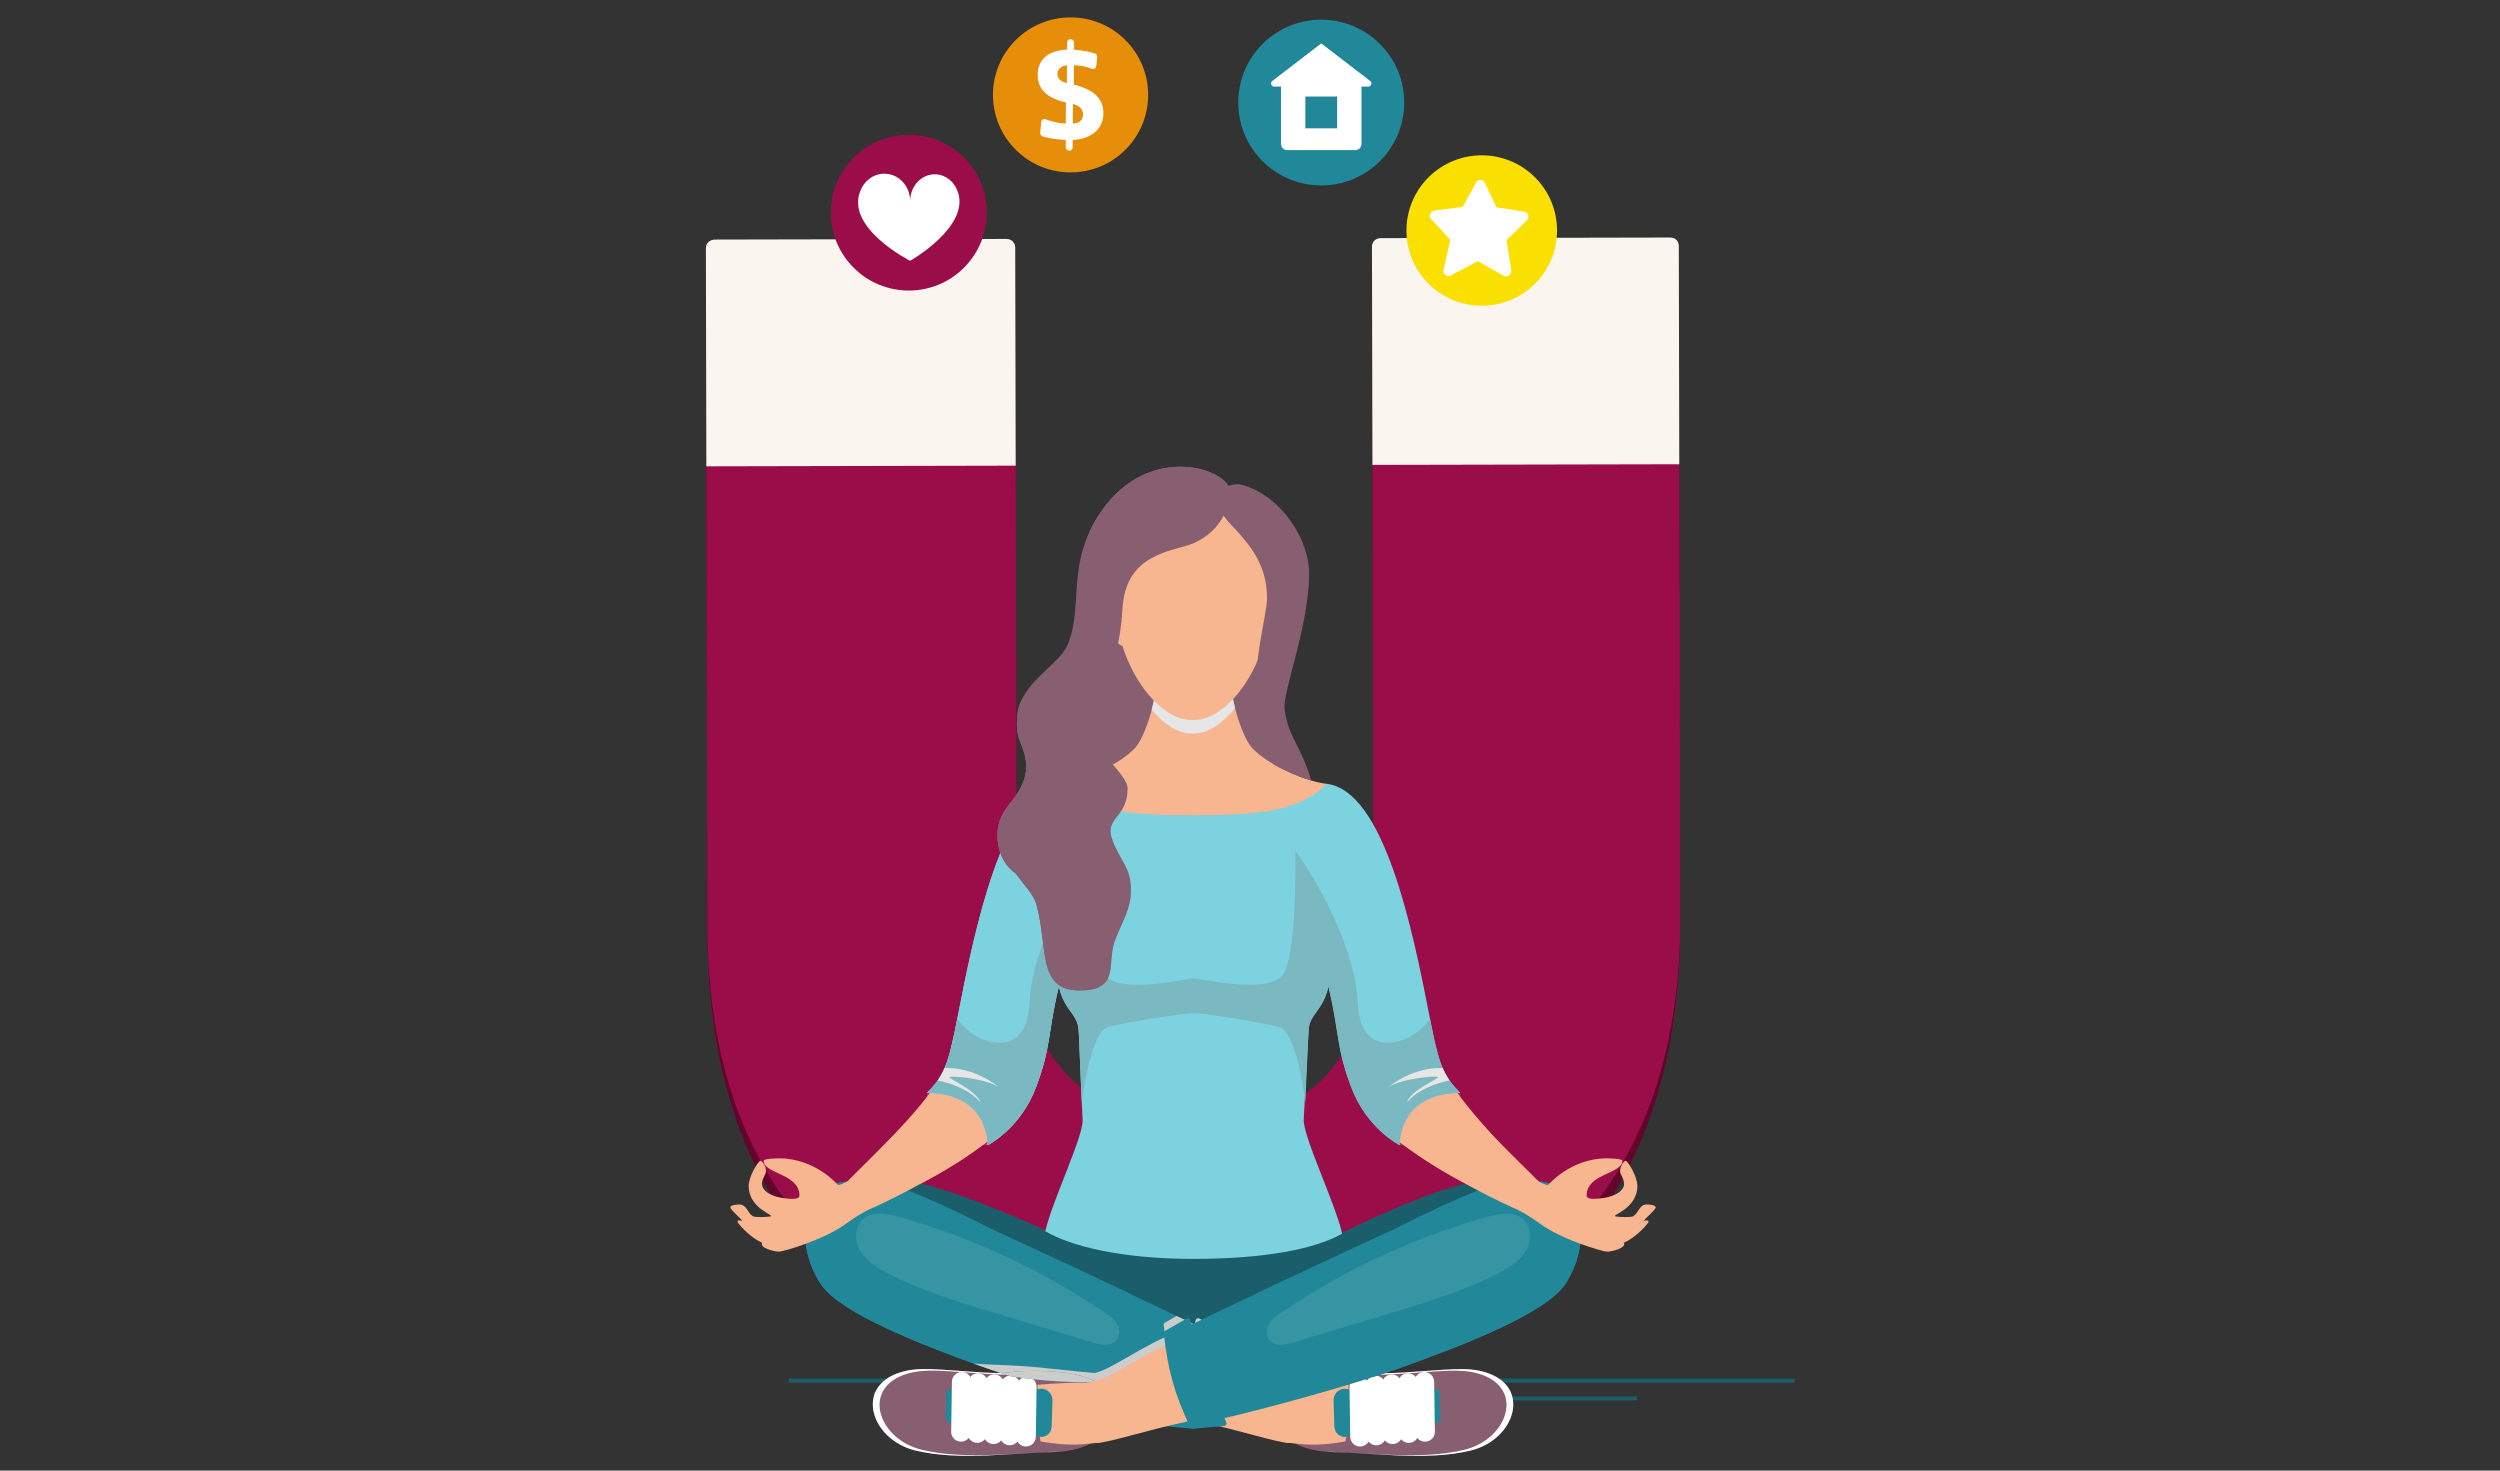 <?xml version="1.0" encoding="UTF-8"?> <svg xmlns="http://www.w3.org/2000/svg" width="1700" height="1000" viewBox="0 0 1700 1000" fill="none"><rect x="0" y="0" width="1700" height="1000" fill="#333333" stroke="none"/><g clip-path="url(#clip0_1948_715)"><path d="M1142.57 626.529C1142.79 727.669 1114.59 806.142 1057.37 861.77C1000.14 917.397 917.846 945.38 809.87 945.614C704.362 945.84 623.219 919.065 566.473 865.275C509.726 811.482 481.208 733.826 480.989 632.682L480.302 309.842H690.654L691.313 615.851C691.433 670.486 701.64 710.21 722.161 734.831C742.678 759.463 772.771 771.777 812.648 771.689C855.344 771.602 886.22 759.312 905.406 734.767C924.579 710.242 934.015 669.954 933.888 614.259L933.24 309.842H1141.89L1142.57 626.525V626.529Z" fill="#62042B"></path><path d="M1142.6 623.203C1142.81 719.94 1114.6 795.269 1057.37 848.471C1000.15 901.685 917.846 928.588 809.87 928.822C704.362 929.048 623.227 903.511 566.48 852.064C509.746 800.605 481.223 725.863 481.017 629.121L480.329 309.842H690.689L691.337 613.036C691.444 665.289 701.655 703.541 722.172 727.082C742.682 750.646 772.782 762.543 812.652 762.456C855.348 762.369 886.235 750.666 905.417 727.193C924.591 703.74 934.027 664.726 933.919 611.46L933.272 309.842H1141.93L1142.59 623.203H1142.6Z" fill="#9B0D49"></path><path d="M684.295 162.482L486.161 162.907C482.75 162.915 479.992 165.321 480 168.727L480.318 317.098L690.67 316.65L690.352 168.278C690.344 164.872 687.705 162.478 684.295 162.486V162.482Z" fill="#FAF5EE"></path><path d="M1135.83 161.518L938.872 161.939C935.462 161.946 932.93 164.352 932.938 167.754L933.256 316.126L1141.91 315.681L1141.59 167.31C1141.58 163.903 1139.24 161.51 1135.83 161.518Z" fill="#FAF5EE"></path><path d="M938.347 109.599C960.385 87.589 960.385 51.904 938.347 29.894C916.31 7.884 880.58 7.884 858.543 29.894C836.505 51.904 836.505 87.589 858.543 109.599C880.58 131.609 916.31 131.609 938.347 109.599Z" fill="url(#paint0_linear_1948_715)"></path><path d="M931.737 55.061L898.445 29.52L865.153 55.061C863.537 56.301 864.415 58.882 866.452 58.882H871.16C871.104 59.154 871.076 59.438 871.076 59.726V97.862C871.076 100.192 872.966 102.08 875.299 102.08H921.592C923.925 102.08 925.816 100.192 925.816 97.862V59.726C925.816 59.438 925.786 59.154 925.732 58.882H930.44C932.477 58.882 933.355 56.301 931.739 55.061H931.737ZM909.264 87.244H887.623V65.63H909.264V87.244Z" fill="white"></path><path d="M1043.79 192.913C1063.79 172.942 1063.79 140.562 1043.79 120.591C1023.8 100.62 991.378 100.62 971.382 120.591C951.385 140.562 951.385 172.942 971.382 192.913C991.378 212.884 1023.8 212.884 1043.79 192.913Z" fill="#F9E000"></path><path d="M1036.45 143.939L1017.61 140.969L1009.66 124.189C1008.53 121.797 1005.04 121.745 1003.75 124.103L994.647 140.681L975.42 143.195C972.596 143.564 971.213 146.978 973.096 148.982L986.239 162.965L981.641 183.302C980.949 186.358 983.885 188.725 986.602 187.288L1004.91 177.596L1022.48 187.523C1025.07 188.988 1028.13 186.672 1027.65 183.628L1024.46 163.337L1038.35 149.731C1040.33 147.789 1039.2 144.374 1036.45 143.941V143.939Z" fill="white"></path><path d="M655.471 182.066C676.177 161.387 676.177 127.859 655.471 107.179C634.766 86.5 601.196 86.5 580.49 107.179C559.785 127.859 559.785 161.387 580.49 182.066C601.196 202.746 634.766 202.746 655.471 182.066Z" fill="#9B0D49"></path><path d="M651.198 130.117C648.816 123.415 642.863 118.606 635.829 118.523C626.541 118.413 618.914 126.568 618.914 136.742C618.914 126.568 611.198 118.232 601.557 118.118C594.069 118.03 587.603 122.915 584.98 129.917C574.928 155.184 618.912 177.354 618.912 177.354C618.912 177.354 660.164 153.873 651.196 130.119L651.198 130.117Z" fill="white"></path><path d="M765.293 101.798C785.9 81.216 785.9 47.847 765.293 27.266C744.686 6.684 711.275 6.684 690.668 27.266C670.061 47.847 670.061 81.216 690.668 101.798C711.275 122.379 744.686 122.379 765.293 101.798Z" fill="#E68D09"></path><path d="M728.017 26.608C729.34 26.664 730.406 27.817 730.397 29.18L730.369 33.826C733.021 33.998 735.682 34.336 738.357 34.842C740.336 35.217 742.304 35.682 744.264 36.238C745.44 36.572 746.234 37.728 746.101 38.963L745.47 44.846C745.303 46.404 743.759 47.374 742.322 46.788C741.039 46.262 739.724 45.823 738.378 45.467C736.034 44.848 733.568 44.483 730.979 44.374L730.304 44.346L730.225 57.529C737.112 59.252 742.197 61.714 745.484 64.914C748.765 68.109 750.378 72.157 750.325 77.052C750.266 82.333 748.399 86.575 744.723 89.779C741.051 92.979 735.964 94.788 729.459 95.204L729.431 100.169C729.424 101.485 728.364 102.51 727.065 102.459H727.023C725.724 102.406 724.676 101.296 724.683 99.98L724.707 95.099L723.664 95.058C720.66 94.937 717.794 94.646 715.068 94.186C713.056 93.844 711.096 93.402 709.186 92.858C708.034 92.53 707.247 91.425 707.352 90.23L707.99 83.045C708.127 81.487 709.671 80.557 711.13 81.119C712.837 81.775 714.569 82.326 716.327 82.77C719.075 83.463 721.868 83.896 724.714 84.068L724.823 69.639C718.334 68.172 713.512 65.9 710.362 62.819C707.207 59.733 705.626 55.715 705.626 50.76C705.626 45.804 707.347 41.567 710.793 38.612C714.241 35.652 719.172 34.017 725.584 33.71L725.608 28.976C725.615 27.613 726.693 26.552 728.015 26.608H728.017ZM725.536 44.407C723.508 44.639 721.929 45.267 720.797 46.288C719.668 47.309 719.1 48.643 719.096 50.287C719.091 51.843 719.605 53.127 720.641 54.134C721.678 55.14 723.289 55.919 725.477 56.471L725.536 44.407ZM729.605 70.692L729.528 83.963C731.731 83.94 733.428 83.391 734.62 82.317C735.813 81.245 736.418 79.74 736.432 77.808C736.446 76.043 735.903 74.592 734.809 73.448C733.712 72.306 731.98 71.385 729.608 70.688L729.605 70.692Z" fill="white"></path><path d="M1220.35 937.437H536.414V940.176H1220.35V937.437Z" fill="#195E6A"></path><path d="M872.756 946.685H594.103V949.423H872.756V946.685Z" fill="#3F53A6"></path><path d="M1113.15 949.549H930.784V952.288H1113.15V949.549Z" fill="#195E6A"></path><path d="M857.568 449.799C847.789 474.701 891.506 522.585 881.083 532.995C875.476 538.612 815.393 521.174 813.464 529.636C808.171 552.651 786.507 540.83 772.119 556.722C765.189 564.354 758.596 576.265 749.754 585.83C741.742 594.476 731.913 601.207 718.35 601.207C684.743 601.207 678.289 581.131 678.289 568.078C678.289 546.956 695.194 545.449 697.913 522.765C699.786 507.074 687.529 493.309 693.54 478.94C700.559 462.219 720.273 460.495 728.453 450.275C744.68 430.015 725.936 388.173 743.631 356.198C773.824 301.639 828.597 316.064 835.729 331.2C856.491 327.437 888.669 370.455 857.556 449.793L857.568 449.799Z" fill="#885F70"></path><path d="M992.883 743.201C994.593 745.486 979.685 769.526 979.685 769.526C979.685 769.526 954.645 780.059 951.746 778.704L945.04 752.575C945.04 752.575 982.157 728.854 992.883 743.201Z" fill="#A3335F"></path><path d="M915.857 542.929C957.011 581.775 957.325 686.945 981.412 728.546C994.274 750.755 1016.89 775.142 1050.52 808.725C1049.01 810.981 1038.52 817.768 1035.01 822.534C1026.49 818.972 931.253 781.873 918.43 732.304C905.08 680.707 894.354 633.579 895.588 601.621C896.468 578.841 911.08 566.174 915.857 542.935V542.929Z" fill="#F7B690"></path><path d="M630.452 743.201C628.741 745.486 643.65 769.526 643.65 769.526C643.65 769.526 668.69 780.059 671.589 778.704L678.295 752.575C678.295 752.575 641.177 728.854 630.452 743.201Z" fill="#A3335F"></path><path d="M707.478 542.929C666.324 581.775 666.01 686.945 641.923 728.546C629.061 750.755 610.542 769.375 576.917 802.957C578.426 805.213 582.109 818.715 585.625 823.48C594.147 819.918 692.087 781.879 704.91 732.309C718.26 680.713 728.986 633.585 727.752 601.627C726.872 578.846 712.261 566.18 707.484 542.94L707.478 542.929Z" fill="#F7B690"></path><path d="M902.367 533.046C878.33 570.704 813.751 556.262 813.751 556.262C813.751 556.262 744.932 570.704 720.896 533.046C733.792 531.635 758.72 521.801 771.329 509.185C775.854 504.666 780.396 493.158 783.171 482.653C784.847 476.252 785.885 470.227 785.868 466.346H837.395C837.378 469.941 838.281 475.519 839.828 481.522C842.564 492.313 847.257 504.498 851.933 509.185C864.565 521.801 889.493 531.629 902.367 533.046Z" fill="#F7B690"></path><path d="M710.78 836.634C710.78 836.634 643.302 805.185 615.862 803.326C588.417 801.467 560.686 812.264 560.686 812.264L786.803 942.672L811.681 934.009V830.317L710.78 836.634Z" fill="#195E6A"></path><path d="M912.677 838.202C912.677 838.202 978.939 805.185 1006.38 803.326C1033.83 801.467 1062.28 812.482 1062.28 812.482L835.443 942.672L810.571 934.009V830.317L912.683 838.202H912.677Z" fill="#195E6A"></path><path d="M886.543 761.065C885.921 772.757 907.636 817.18 912.677 838.835C894.881 849.189 860.376 856.049 811.675 856.049C762.974 856.049 728.576 847.626 710.78 837.267C715.821 815.612 736.824 772.869 736.185 761.176C733.297 707.082 734.419 700.122 732.266 694.897V694.88C732.17 694.634 732.075 694.393 731.963 694.147C731.946 694.13 731.946 694.107 731.924 694.091C729.115 687.718 722.986 684.045 719.987 670.739C712.182 703.409 714.952 711.377 704.585 739.096C693.876 767.661 671.588 778.715 671.588 778.715C671.588 778.715 672.777 743.448 630.451 743.201C630.642 742.955 630.849 742.714 631.09 742.451C631.315 742.188 631.561 741.924 631.825 741.639C632.072 741.359 632.352 741.073 632.638 740.754C632.941 740.452 633.243 740.132 633.541 739.791C633.692 739.623 633.86 739.449 634.011 739.281C634.331 738.923 634.673 738.548 635.01 738.15C635.879 737.153 636.781 736.005 637.723 734.667C637.875 734.443 638.043 734.213 638.194 733.973C639.119 732.578 640.061 730.977 640.986 729.112C641.155 728.793 641.328 728.451 641.474 728.115C641.642 727.774 641.816 727.421 641.962 727.062C642.097 726.799 642.209 726.536 642.321 726.273C642.809 725.164 643.285 723.955 643.756 722.678C643.947 722.151 644.132 721.603 644.322 721.037C646.358 714.956 648.544 705.089 650.882 693.072C662.629 632.308 681.972 537.738 721.17 532.995C739.796 551.923 767.589 554.347 811.67 554.347C855.751 554.347 883.544 551.917 902.169 532.995C909.957 538.741 946.497 571.091 955.771 629.542C905.169 647.489 917.005 643.284 904.995 647.562C905.354 657.77 904.62 665.224 903.319 670.913C903.319 670.913 903.313 670.926 903.302 670.952C899.473 687.55 889.896 690.266 889.896 700.385C889.083 713.64 888.197 730.21 886.538 761.076L886.543 761.065Z" fill="#7DD2DF"></path><path d="M905.949 987.392C933.164 987.773 970.013 993.67 1000.13 986.339C1030.43 978.965 1041.84 942.655 1009.93 933.119C997.116 929.294 985.594 931.383 953.876 933.337C939.5 934.222 921.457 933.348 896.428 934.922C882.058 935.824 867.262 940.303 866.611 959.152C865.871 980.684 890.003 987.168 905.954 987.392H905.949Z" fill="#885F70"></path><path d="M883.534 937.072C886.253 936.557 889.062 936.243 891.855 936.07C916.883 934.491 934.926 935.308 949.302 934.412C981.02 932.447 992.542 930.391 1005.35 934.087C1037.25 943.305 1025.81 978.679 995.508 985.925C965.383 993.126 928.54 987.459 901.33 987.14C901.207 987.14 901.083 987.134 900.96 987.129C902.681 987.286 904.358 987.375 905.95 987.398C933.166 987.778 970.014 993.675 1000.13 986.345C1030.43 978.97 1041.84 942.661 1009.93 933.124C997.117 929.3 985.595 931.388 953.877 933.343C939.501 934.227 921.459 933.354 896.43 934.927C892.028 935.202 887.593 935.818 883.528 937.072H883.534Z" fill="white"></path><path d="M874.887 980.986C868.989 980.454 859.575 966.824 858.672 960.698C857.77 954.577 865.462 939.945 871.377 940.18C883.084 940.639 888.002 939.351 917.039 941.692C916.798 947.701 916.552 953.709 916.311 959.723C916.097 964.926 916.069 975.117 914.914 980.224C893.883 983.943 884.884 981.893 874.887 980.991V980.986Z" fill="#F7B690"></path><path d="M979.013 947.196L979.545 964.438C979.596 966.107 978.312 967.535 976.72 967.58C967.182 967.837 936.446 969.243 916.704 976.657C912.168 978.359 907.52 974.999 907.369 970.015L906.825 952.421C906.668 947.37 911.204 943.416 915.863 944.531C932.56 948.523 954.466 946.743 976.052 944.48C977.628 944.318 978.968 945.539 979.018 947.191L979.013 947.196Z" fill="#218899"></path><path d="M969.01 973.617L968.511 939.704" stroke="white" stroke-width="13.417" stroke-miterlimit="10" stroke-linecap="round"></path><path d="M957.975 974.44L957.47 940.533" stroke="white" stroke-width="13.417" stroke-miterlimit="10" stroke-linecap="round"></path><path d="M946.941 975.264L946.437 941.357" stroke="white" stroke-width="13.417" stroke-miterlimit="10" stroke-linecap="round"></path><path d="M935.906 976.086L935.402 942.179" stroke="white" stroke-width="13.417" stroke-miterlimit="10" stroke-linecap="round"></path><path d="M924.872 976.909L924.368 943.002" stroke="white" stroke-width="13.417" stroke-miterlimit="10" stroke-linecap="round"></path><path d="M828.799 914.04C861.19 929.865 868.888 938.819 883.533 940.242C882.798 946.782 888.114 953.273 888.456 959.858C888.842 967.25 888.091 974.121 887.407 981.3C884.004 981.311 880.421 981.288 876.67 981.21C868.209 981.036 844.106 972.782 814.176 966.432L828.804 914.04H828.799Z" fill="#F7B690"></path><path d="M558.46 873.643C571.356 892.548 623.337 913.397 670.171 930.134C674.92 931.831 680.6 933.752 686.992 935.801C719.876 946.402 771.475 960.771 813.274 969.641L830.128 909.382C810.37 899.722 788.481 889.273 767.478 879.344C717.874 855.864 673.21 835.357 673.21 835.357C673.21 835.357 614.893 805.175 597.434 803.965C579.974 802.761 564.23 801.047 554.07 815.265C543.888 829.5 545.565 854.755 558.46 873.638V873.643Z" fill="#218899"></path><path d="M831.194 906.682C828.15 932.47 824.034 947.275 813.185 970.638C812.894 971.259 812.238 971.646 811.554 971.584L789.934 969.613C788.829 969.512 788.156 968.348 788.599 967.334C799.813 941.715 805.543 925.296 813.123 897.588C813.404 896.564 814.576 896.065 815.501 896.592L830.387 905.075C830.953 905.4 831.273 906.044 831.194 906.688V906.682Z" fill="#218899"></path><path d="M558.46 873.643C571.356 892.548 623.337 913.396 670.171 930.134C674.92 931.831 680.599 933.752 686.991 935.801C715.726 940.225 734.991 940.169 754.054 939.794C781.64 939.267 791.704 916.442 774.738 889.535C772.383 885.806 769.966 882.435 767.477 879.349C717.873 855.869 673.209 835.363 673.209 835.363C673.209 835.363 614.893 805.18 597.433 803.97C579.973 802.766 564.229 801.053 554.07 815.271C543.888 829.505 545.564 854.761 558.46 873.643Z" fill="#218899"></path><path opacity="0.1" d="M759.857 898.535C714.84 866.565 664.283 842.402 611.114 827.451C602.967 825.16 593.239 823.407 586.864 828.968C580.831 834.237 580.971 844.16 585.16 850.987C589.348 857.813 596.536 862.169 603.656 865.848C626.695 877.765 651.696 885.325 676.534 892.817C698.832 899.548 721.131 906.274 743.429 913.005C748.515 914.539 754.733 915.832 758.562 912.159C761.354 909.477 761.646 904.902 760.065 901.374C758.484 897.84 755.389 895.208 752.109 893.148L759.857 898.535Z" fill="white"></path><g style="mix-blend-mode:multiply"><path d="M833.924 961.65C834.355 962.669 833.677 963.834 832.583 963.929L810.958 965.906C810.28 965.962 809.618 965.587 809.338 964.965C808.698 963.593 808.093 962.255 807.487 960.933C801.208 962.271 795.214 963.699 789.557 965.094C789.669 964.847 789.764 964.607 789.876 964.36C753.471 955.72 713.932 944.492 686.991 935.796C680.599 933.74 674.925 931.825 670.17 930.128C667.513 929.171 664.833 928.208 662.158 927.25C664.216 927.385 666.38 927.513 668.623 927.665C670.434 927.777 672.279 927.855 674.202 927.928C708.88 929.199 707.467 930.386 744.394 933.634C755.837 930.75 765.229 922.412 792.36 909.04C792.001 906.458 791.642 903.804 791.323 900.998C791.25 900.36 791.547 899.716 792.136 899.397L800.092 894.861C804.185 896.838 808.239 898.775 812.253 900.718C812.533 899.682 812.819 898.646 813.122 897.594C813.386 896.558 814.574 896.07 815.499 896.597L830.374 905.069C830.941 905.388 831.26 906.033 831.187 906.688C830.868 909.493 830.509 912.148 830.15 914.707C857.282 928.096 866.673 936.417 878.117 939.301C879.815 938.399 881.621 937.683 883.527 937.078C883.622 937.039 883.735 937.022 883.847 936.983C884.66 936.736 885.506 936.512 886.353 936.322C886.639 936.249 886.919 936.187 887.2 936.131C887.917 935.98 888.635 935.851 889.347 935.717C889.683 935.661 890.009 935.605 890.328 935.566C891.046 935.454 891.78 935.359 892.515 935.286C892.795 935.247 893.098 935.213 893.384 935.174C894.404 935.079 895.419 934.984 896.417 934.928C897.982 934.816 899.529 934.737 901.037 934.648C905.562 934.424 909.862 934.25 913.933 934.138C917.213 934.043 920.381 933.987 923.397 933.948C897.471 941.933 863.892 951.251 832.617 958.693C833.049 959.673 833.464 960.653 833.918 961.65H833.924Z" fill="#CCCCCC"></path></g><g style="mix-blend-mode:multiply"><path d="M839.827 481.522C831.232 492.313 821.123 498.769 812.056 498.769C811.714 498.769 811.378 498.752 811.036 498.73C810.694 498.747 810.357 498.769 810.015 498.769C801.286 498.769 791.558 492.761 783.17 482.653C784.846 476.252 785.884 470.227 785.867 466.346H837.394C837.377 469.941 838.28 475.519 839.827 481.522Z" fill="#E6E6E6"></path></g><path d="M753.399 430.082C751.554 426.055 750.556 421.553 749.911 417.101C748.902 410.152 747.881 399.479 750.264 399.479C751.318 399.479 752.485 401.539 753.668 403.404C755.316 406.014 758.304 411.328 758.304 411.328C760.373 430.703 761.77 433.33 763.311 439.439C757.441 436.225 754.038 431.476 753.399 430.082Z" fill="#F2BA91"></path><path d="M812.181 329.873C811.811 329.873 811.441 329.873 811.076 329.884C810.706 329.884 810.336 329.873 809.966 329.873C781.192 329.873 757.862 342.781 757.862 404.614C757.862 451.535 786.967 489.574 809.966 489.574C810.331 489.574 810.701 489.557 811.076 489.535C811.446 489.557 811.816 489.574 812.181 489.574C835.174 489.574 864.285 451.535 864.285 404.614C864.285 342.781 840.961 329.873 812.181 329.873Z" fill="#F7B690"></path><path d="M868.736 430.244C870.581 426.291 871.579 421.861 872.224 417.488C873.233 410.656 874.253 400.168 871.87 400.168C870.816 400.168 869.65 402.189 868.467 404.026C866.819 406.591 863.83 411.815 863.83 411.815C861.761 430.86 860.365 433.442 858.823 439.445C864.694 436.281 868.091 431.622 868.731 430.25L868.736 430.244Z" fill="#F2BA91"></path><path d="M716.566 987.37C689.351 987.751 652.503 993.647 622.383 986.317C592.089 978.942 580.679 942.633 612.588 933.097C625.399 929.272 636.921 931.361 668.639 933.315C683.015 934.2 701.058 933.326 726.087 934.9C740.457 935.801 755.253 940.281 755.904 959.13C756.644 980.661 732.512 987.146 716.561 987.37H716.566Z" fill="#885F70"></path><path d="M738.99 937.045C736.27 936.53 733.461 936.216 730.669 936.043C705.64 934.463 687.597 935.281 673.221 934.385C641.504 932.419 629.982 930.364 617.176 934.06C585.273 943.277 596.716 978.652 627.016 985.898C657.141 993.099 693.984 987.432 721.199 987.107C721.322 987.107 721.446 987.102 721.569 987.096C719.848 987.253 718.171 987.343 716.579 987.365C689.364 987.746 652.515 993.642 622.395 986.312C592.102 978.937 580.692 942.628 612.6 933.091C625.412 929.267 636.934 931.356 668.652 933.31C683.028 934.195 701.071 933.321 726.099 934.895C730.501 935.169 734.936 935.785 739.001 937.039L738.99 937.045Z" fill="white"></path><path d="M747.634 980.958C753.532 980.426 762.946 966.796 763.849 960.67C764.752 954.55 757.059 939.917 751.144 940.152C739.437 940.612 734.52 939.324 705.482 941.664C705.723 947.673 705.97 953.682 706.211 959.696C706.424 964.898 706.452 975.09 707.607 980.197C728.638 983.915 737.637 981.865 747.64 980.964L747.634 980.958Z" fill="#F7B690"></path><path d="M643.504 947.175L642.971 964.417C642.921 966.085 644.205 967.513 645.797 967.558C655.334 967.816 686.071 969.221 705.813 976.636C710.348 978.338 714.997 974.978 715.148 969.994L715.692 952.4C715.849 947.349 711.313 943.395 706.654 944.509C689.956 948.502 668.051 946.721 646.464 944.459C644.889 944.297 643.549 945.517 643.498 947.169L643.504 947.175Z" fill="#218899"></path><path d="M653.505 973.589L654.01 939.682" stroke="white" stroke-width="13.417" stroke-miterlimit="10" stroke-linecap="round"></path><path d="M664.541 974.418L665.045 940.505" stroke="white" stroke-width="13.417" stroke-miterlimit="10" stroke-linecap="round"></path><path d="M675.58 975.241L676.079 941.329" stroke="white" stroke-width="13.417" stroke-miterlimit="10" stroke-linecap="round"></path><path d="M686.615 976.064L687.119 942.152" stroke="white" stroke-width="13.417" stroke-miterlimit="10" stroke-linecap="round"></path><path d="M697.648 976.888L698.153 942.975" stroke="white" stroke-width="13.417" stroke-miterlimit="10" stroke-linecap="round"></path><path d="M745.52 939.924C740.026 936.62 732.922 934.587 726.037 933.719C704.058 930.953 691.336 932.532 680.627 933.719C682.668 934.397 684.77 935.085 686.991 935.802C711.459 939.571 729.064 940.086 745.52 939.924Z" fill="#218899"></path><g style="mix-blend-mode:multiply"><path d="M745.52 939.924C740.026 936.62 732.922 934.587 726.037 933.719C704.058 930.953 691.336 932.532 680.627 933.719C682.668 934.397 684.77 935.085 686.991 935.802C711.459 939.571 729.064 940.086 745.52 939.924Z" fill="#CCCCCC"></path></g><path d="M793.723 914.013C761.332 929.838 753.634 938.792 738.989 940.214C739.723 946.755 734.408 953.245 734.066 959.83C733.679 967.222 734.43 974.093 735.114 981.272C738.518 981.283 742.101 981.261 745.852 981.183C754.312 981.009 778.416 972.755 808.345 966.405L793.717 914.013H793.723Z" fill="#F7B690"></path><path d="M1064.06 873.616C1051.16 892.521 999.184 913.369 952.35 930.107C947.601 931.803 941.921 933.724 935.529 935.773C902.645 946.374 851.046 960.743 809.247 969.613L792.393 909.354C812.151 899.694 834.04 889.245 855.043 879.316C904.647 855.836 949.311 835.33 949.311 835.33C949.311 835.33 1007.63 805.147 1025.09 803.937C1042.55 802.733 1058.29 801.02 1068.45 815.237C1078.63 829.472 1076.96 854.727 1064.06 873.61V873.616Z" fill="#218899"></path><path d="M791.329 906.655C794.374 932.442 798.489 947.248 809.338 970.61C809.63 971.232 810.286 971.618 810.97 971.557L832.59 969.586C833.694 969.485 834.367 968.32 833.924 967.306C822.711 941.687 816.98 925.268 809.4 897.561C809.12 896.536 807.948 896.037 807.023 896.564L792.136 905.048C791.57 905.372 791.251 906.016 791.329 906.66V906.655Z" fill="#218899"></path><path d="M1064.06 873.616C1051.17 892.521 999.184 913.369 952.35 930.107C947.601 931.803 941.922 933.724 935.53 935.774C906.795 940.197 887.53 940.141 868.467 939.766C840.881 939.24 830.817 916.415 847.783 889.508C850.138 885.778 852.554 882.407 855.044 879.322C904.647 855.842 949.311 835.335 949.311 835.335C949.311 835.335 1007.63 805.152 1025.09 803.943C1042.55 802.739 1058.29 801.025 1068.45 815.243C1078.63 829.478 1076.96 854.733 1064.06 873.616Z" fill="#218899"></path><path opacity="0.1" d="M862.658 898.512C907.675 866.543 958.232 842.38 1011.4 827.428C1019.55 825.138 1029.28 823.385 1035.65 828.946C1041.68 834.215 1041.54 844.138 1037.35 850.964C1033.16 857.79 1025.97 862.147 1018.85 865.826C995.814 877.742 970.814 885.302 945.975 892.795C923.677 899.526 901.379 906.251 879.08 912.982C873.995 914.516 867.777 915.81 863.947 912.136C861.155 909.454 860.864 904.879 862.445 901.351C864.026 897.818 867.121 895.186 870.401 893.125L862.652 898.512H862.658Z" fill="white"></path><path d="M632.964 745.749C617.573 762.84 597.299 782.338 576.284 803.326C577.792 805.583 587.251 817.768 590.767 822.528C595.97 820.355 637.292 801.657 671.595 776.139C659.282 765.399 646.028 755.689 632.964 745.749Z" fill="#F7B690"></path><path d="M576.918 802.951C574.939 804.172 571.602 805.813 569.803 805.813C569.769 805.813 554.675 787.669 529.798 787.669C528.413 787.669 519.285 787.904 519.285 789.287C519.285 798.292 543.619 797.984 543.619 812.941C543.619 814.823 541.6 815.668 534.698 814.98C526.198 814.134 520.339 811.166 518.624 807.308C516.947 803.539 520.042 799.597 520.642 797.788C521.679 794.652 518.859 789.355 516.958 789.355C515.837 789.355 509.114 799.619 509.114 806.485C509.114 822.439 528.054 826.493 523.692 827.204C521.281 827.596 513.336 827.971 511.789 826.969C508.2 824.645 507.814 819.051 502.7 819.051C501.029 819.051 496.628 819.359 496.628 821.027C496.628 822.606 504.775 829.472 504.775 830.189C503.3 829.713 500.155 829.326 502.128 831.913C504.051 834.433 510.494 841.562 518.27 845.095C516.386 848.629 526.35 851.126 529.787 851.126C532.456 851.126 560.596 843.124 575.718 831.807C579.032 829.326 585.395 825.222 590.755 822.539C590.755 815.573 584.223 805.516 576.912 802.962L576.918 802.951Z" fill="#F7B690"></path><path d="M718.351 647.562L718.255 647.523C719.074 644.18 719.999 640.613 721.003 636.933L721.171 532.995C681.979 537.738 662.636 632.308 650.884 693.072C648.546 705.083 646.359 714.95 644.324 721.037C639.519 735.406 633.144 739.735 630.447 743.201C672.773 743.448 671.584 778.715 671.584 778.715C671.584 778.715 693.871 767.661 704.58 739.096C714.947 711.383 712.178 703.414 719.982 670.739C718.704 665.072 717.992 657.664 718.351 647.568V647.562Z" fill="#7DD2DF"></path><path d="M989.558 745.749C1004.95 762.839 1025.22 782.338 1046.24 803.326C1044.73 805.583 1035.27 817.768 1031.75 822.528C1026.55 820.355 985.229 801.657 950.927 776.139C963.239 765.399 976.494 755.688 989.558 745.749Z" fill="#F7B690"></path><path d="M1045.6 802.951C1047.58 804.172 1050.91 805.812 1052.71 805.812C1052.75 805.812 1067.84 787.669 1092.72 787.669C1094.1 787.669 1103.23 787.904 1103.23 789.287C1103.23 798.292 1078.9 797.984 1078.9 812.941C1078.9 814.823 1080.91 815.668 1087.82 814.979C1096.32 814.134 1102.18 811.166 1103.89 807.308C1105.57 803.539 1102.47 799.597 1101.87 797.788C1100.84 794.652 1103.66 789.355 1105.56 789.355C1106.68 789.355 1113.4 799.619 1113.4 806.485C1113.4 822.438 1094.46 826.493 1098.82 827.204C1101.23 827.596 1109.18 827.971 1110.73 826.969C1114.31 824.645 1114.7 819.05 1119.82 819.05C1121.49 819.05 1125.89 819.358 1125.89 821.027C1125.89 822.606 1117.74 829.472 1117.74 830.188C1119.22 829.712 1122.36 829.326 1120.39 831.913C1118.46 834.433 1112.02 841.562 1104.24 845.095C1106.13 848.629 1096.17 851.126 1092.73 851.126C1090.06 851.126 1061.92 843.124 1046.8 831.807C1043.48 829.326 1037.12 825.221 1031.76 822.539C1031.76 815.573 1038.29 805.516 1045.6 802.962L1045.6 802.951Z" fill="#F7B690"></path><path d="M904.986 647.562L905.081 647.523C904.262 644.18 903.337 640.613 902.334 636.933L902.166 532.995C941.357 537.738 960.701 632.308 972.453 693.072C974.791 705.083 976.977 714.95 979.013 721.037C983.818 735.406 990.193 739.735 992.89 743.201C950.564 743.448 951.752 778.715 951.752 778.715C951.752 778.715 929.465 767.661 918.756 739.096C908.389 711.383 911.159 703.414 903.354 670.739C904.633 665.072 905.345 657.664 904.986 647.568V647.562Z" fill="#7DD2DF"></path><path d="M992.882 743.196C991.335 741.219 988.604 738.94 985.605 734.667C985.453 734.443 985.285 734.214 985.134 733.973C983.777 731.901 982.364 729.398 981.007 726.273C980.519 725.164 980.048 723.955 979.572 722.678C979.381 722.152 979.196 721.603 979.005 721.037C976.97 714.956 974.784 705.089 972.446 693.072C965.185 702.222 955.305 708.981 943.374 708.981C928.667 708.981 923.974 696.14 923.24 681.34C922.657 669.328 919.545 656.449 915.149 643.945C905.343 615.867 889.206 589.565 880.875 578.695C880.892 578.751 880.914 578.807 880.931 578.863C880.875 578.807 880.835 578.751 880.796 578.695C880.796 578.695 882.417 654.091 871.141 664.221C858.677 675.388 820.971 666.069 811.675 665.33C802.402 666.064 764.561 675.388 752.114 664.221C740.934 654.203 742.425 580.258 742.459 578.712C742.307 578.88 742.195 579.031 742.061 579.199C741.988 579.311 741.909 579.407 741.814 579.541C729.445 596.038 701.994 643.037 700.088 681.34C699.354 696.14 694.661 708.981 679.954 708.981C668.017 708.981 658.138 702.222 650.882 693.072C648.544 705.083 646.358 714.95 644.322 721.037C644.132 721.603 643.947 722.146 643.756 722.678C643.285 723.96 642.814 725.164 642.321 726.273C642.209 726.536 642.097 726.799 641.962 727.063C641.811 727.421 641.642 727.779 641.474 728.115C641.323 728.457 641.155 728.793 640.986 729.112C640.061 730.977 639.119 732.578 638.194 733.973C638.043 734.219 637.875 734.443 637.723 734.667C636.781 736.006 635.873 737.153 635.01 738.15C634.668 738.548 634.331 738.923 634.011 739.281C633.86 739.449 633.692 739.623 633.541 739.791C633.238 740.133 632.935 740.452 632.638 740.754C632.357 741.073 632.072 741.359 631.825 741.639C631.561 741.919 631.315 742.188 631.09 742.451C630.844 742.714 630.636 742.961 630.451 743.201C672.777 743.448 671.588 778.715 671.588 778.715C671.588 778.715 693.876 767.661 704.585 739.097C714.952 711.378 712.182 703.415 719.987 670.74C721.344 676.765 723.345 680.814 725.397 684.05C725.829 684.728 726.266 685.366 726.698 685.988C728.374 688.418 730.017 690.451 731.262 692.747C731.509 693.178 731.716 693.615 731.924 694.085C731.94 694.102 731.94 694.124 731.963 694.141C732.058 694.388 732.17 694.628 732.266 694.875V694.892C732.4 695.233 732.529 695.569 732.624 695.911C732.776 696.342 732.888 696.779 732.983 697.249C733.079 697.608 733.151 698 733.208 698.38C733.264 698.683 733.303 698.985 733.342 699.282C733.381 699.64 733.415 699.999 733.437 700.374C733.477 700.996 733.51 701.824 733.572 702.843C734.06 712.447 735.08 737.982 735.59 749.148C735.59 749.355 735.607 749.546 735.607 749.731C735.832 747.754 741.472 701.975 753.274 698.419C759.234 696.633 798.107 689.493 811.686 689.079C825.283 689.493 864.043 696.628 870.003 698.419C881.805 701.981 887.44 747.754 887.67 749.731C888.22 737.775 889.425 707.021 889.84 700.374C889.84 700.301 889.879 700.167 889.952 700.015C890.765 689.096 899.495 687.534 903.319 670.941C903.319 670.868 903.302 670.773 903.28 670.695C903.296 670.768 903.319 670.846 903.336 670.902C911.068 703.42 908.41 711.428 918.76 739.085C929.469 767.65 951.756 778.704 951.756 778.704C951.756 778.704 950.568 743.436 992.894 743.19L992.882 743.196Z" fill="#7AB9C2"></path><g style="mix-blend-mode:multiply"><path d="M666.762 749.73C658.935 740.446 645.608 736.358 637.725 734.667C637.876 734.443 638.044 734.213 638.196 733.973C639.552 731.901 640.965 729.398 642.322 726.273C662.72 725.539 678.24 738.475 679.109 739.208C669.947 733.183 646.225 731.357 645.513 732.449C644.817 733.558 663.802 741.129 666.762 749.736V749.73Z" fill="#E6E6E6"></path></g><g style="mix-blend-mode:multiply"><path d="M956.573 749.73C964.4 740.446 977.728 736.358 985.611 734.667C985.46 734.443 985.292 734.213 985.14 733.973C983.783 731.901 982.37 729.398 981.013 726.273C960.616 725.539 945.096 738.475 944.227 739.208C953.389 733.183 977.111 731.357 977.823 732.449C978.518 733.558 959.534 741.129 956.573 749.736V749.73Z" fill="#E6E6E6"></path></g><path d="M866.147 519.74C868.261 498.78 858.83 492.693 855.298 473.642C851.294 452.072 861.572 418.44 861.572 406.557C861.572 383.396 848.895 369.637 839.324 359.115C833.498 352.72 828.822 347.529 828.822 342.148C828.822 336.766 828.262 337.281 832.355 332.818C832.45 332.712 832.551 332.605 832.657 332.51C833.437 331.721 834.334 331.099 835.293 330.623C835.304 330.612 835.309 330.606 835.309 330.606C835.511 330.511 835.724 330.41 835.949 330.321C839.027 329.01 842.643 329.061 845.385 329.878C871.288 337.578 890.183 366.636 890.183 389.841C890.183 426.05 871.894 470.49 873.554 482.563C876.206 501.832 884.347 506.189 891.653 530.733C883.702 528.403 874.406 524.55 866.158 519.74H866.147Z" fill="#885F70"></path><path d="M840.136 351.035C840.136 353.482 839.979 356.73 839.317 359.116C833.492 352.721 828.815 347.53 828.815 342.148C828.815 336.767 828.255 337.282 832.348 332.819C832.443 332.712 832.544 332.606 832.651 332.511C833.598 331.996 834.484 331.385 835.286 330.624C835.297 330.613 835.303 330.607 835.303 330.607C835.488 330.428 835.667 330.243 835.846 330.047C835.88 330.137 835.908 330.232 835.942 330.321C838.184 336.834 840.136 343.991 840.136 351.035Z" fill="#885F70"></path><path d="M804.841 371.687C785.38 376.677 765.116 383.48 763.311 413.725C760.446 461.637 744.478 466.352 742.28 495.79C741.338 508.407 766.765 526.035 766.765 536.064C766.765 556.257 751.268 555.815 756.146 570.229C761.265 585.359 769.069 589.044 769.069 605.048C769.069 618.286 763.754 625.152 758.282 639.381C753.572 651.633 758.601 665.302 748.06 670.896C744.954 672.543 740.491 673.495 734.027 673.495C705.056 673.495 712.861 644.269 704.753 614.949C702.909 608.268 696.354 601.963 690.781 594.078C680.801 587.045 678.289 576.209 678.289 568.084C678.289 546.597 696.304 544.665 698.025 521.555C696.349 502.146 689.032 505.652 692.329 482.575C692.357 482.586 692.373 482.586 692.401 482.591C696.64 463.328 719.937 460.937 728.459 450.292C744.685 430.032 725.941 388.184 743.637 356.215C772.243 304.517 822.923 314.759 834.226 328.854C834.854 329.632 835.364 330.422 835.734 331.217C837.686 348.761 825.345 366.423 804.835 371.698L804.841 371.687Z" fill="#885F70"></path><path d="M834.226 328.843C824.975 328.63 815.197 326.939 805.744 326.939C775.007 326.939 752.165 357.867 752.165 384.393C752.165 391.454 745.807 448.46 737.671 457.627C706.177 493.153 721.652 511.682 721.652 533.79C721.652 552.023 711.683 559.37 711.683 571.852C711.683 588.372 751.531 616.791 748.06 670.891C744.954 672.537 740.491 673.489 734.027 673.489C705.056 673.489 712.861 644.264 704.753 614.943C702.909 608.262 696.354 601.957 690.781 594.072C680.801 587.039 678.289 576.203 678.289 568.078C678.289 546.592 696.304 544.66 698.025 521.549C696.349 502.14 689.032 505.646 692.329 482.569C692.357 482.58 692.373 482.58 692.401 482.586C696.64 463.322 719.864 451.725 725.549 439.327C736.561 415.304 725.941 388.178 743.637 356.203C772.243 304.506 822.923 314.748 834.226 328.843Z" fill="#885F70"></path></g><defs><linearGradient id="paint0_linear_1948_715" x1="920.38" y1="228.153" x2="879.603" y2="-67.061" gradientUnits="userSpaceOnUse"><stop stop-color="#218899"></stop><stop offset="1" stop-color="#218899"></stop></linearGradient><clipPath id="clip0_1948_715"><rect width="1700" height="1000" fill="white"></rect></clipPath></defs></svg> 